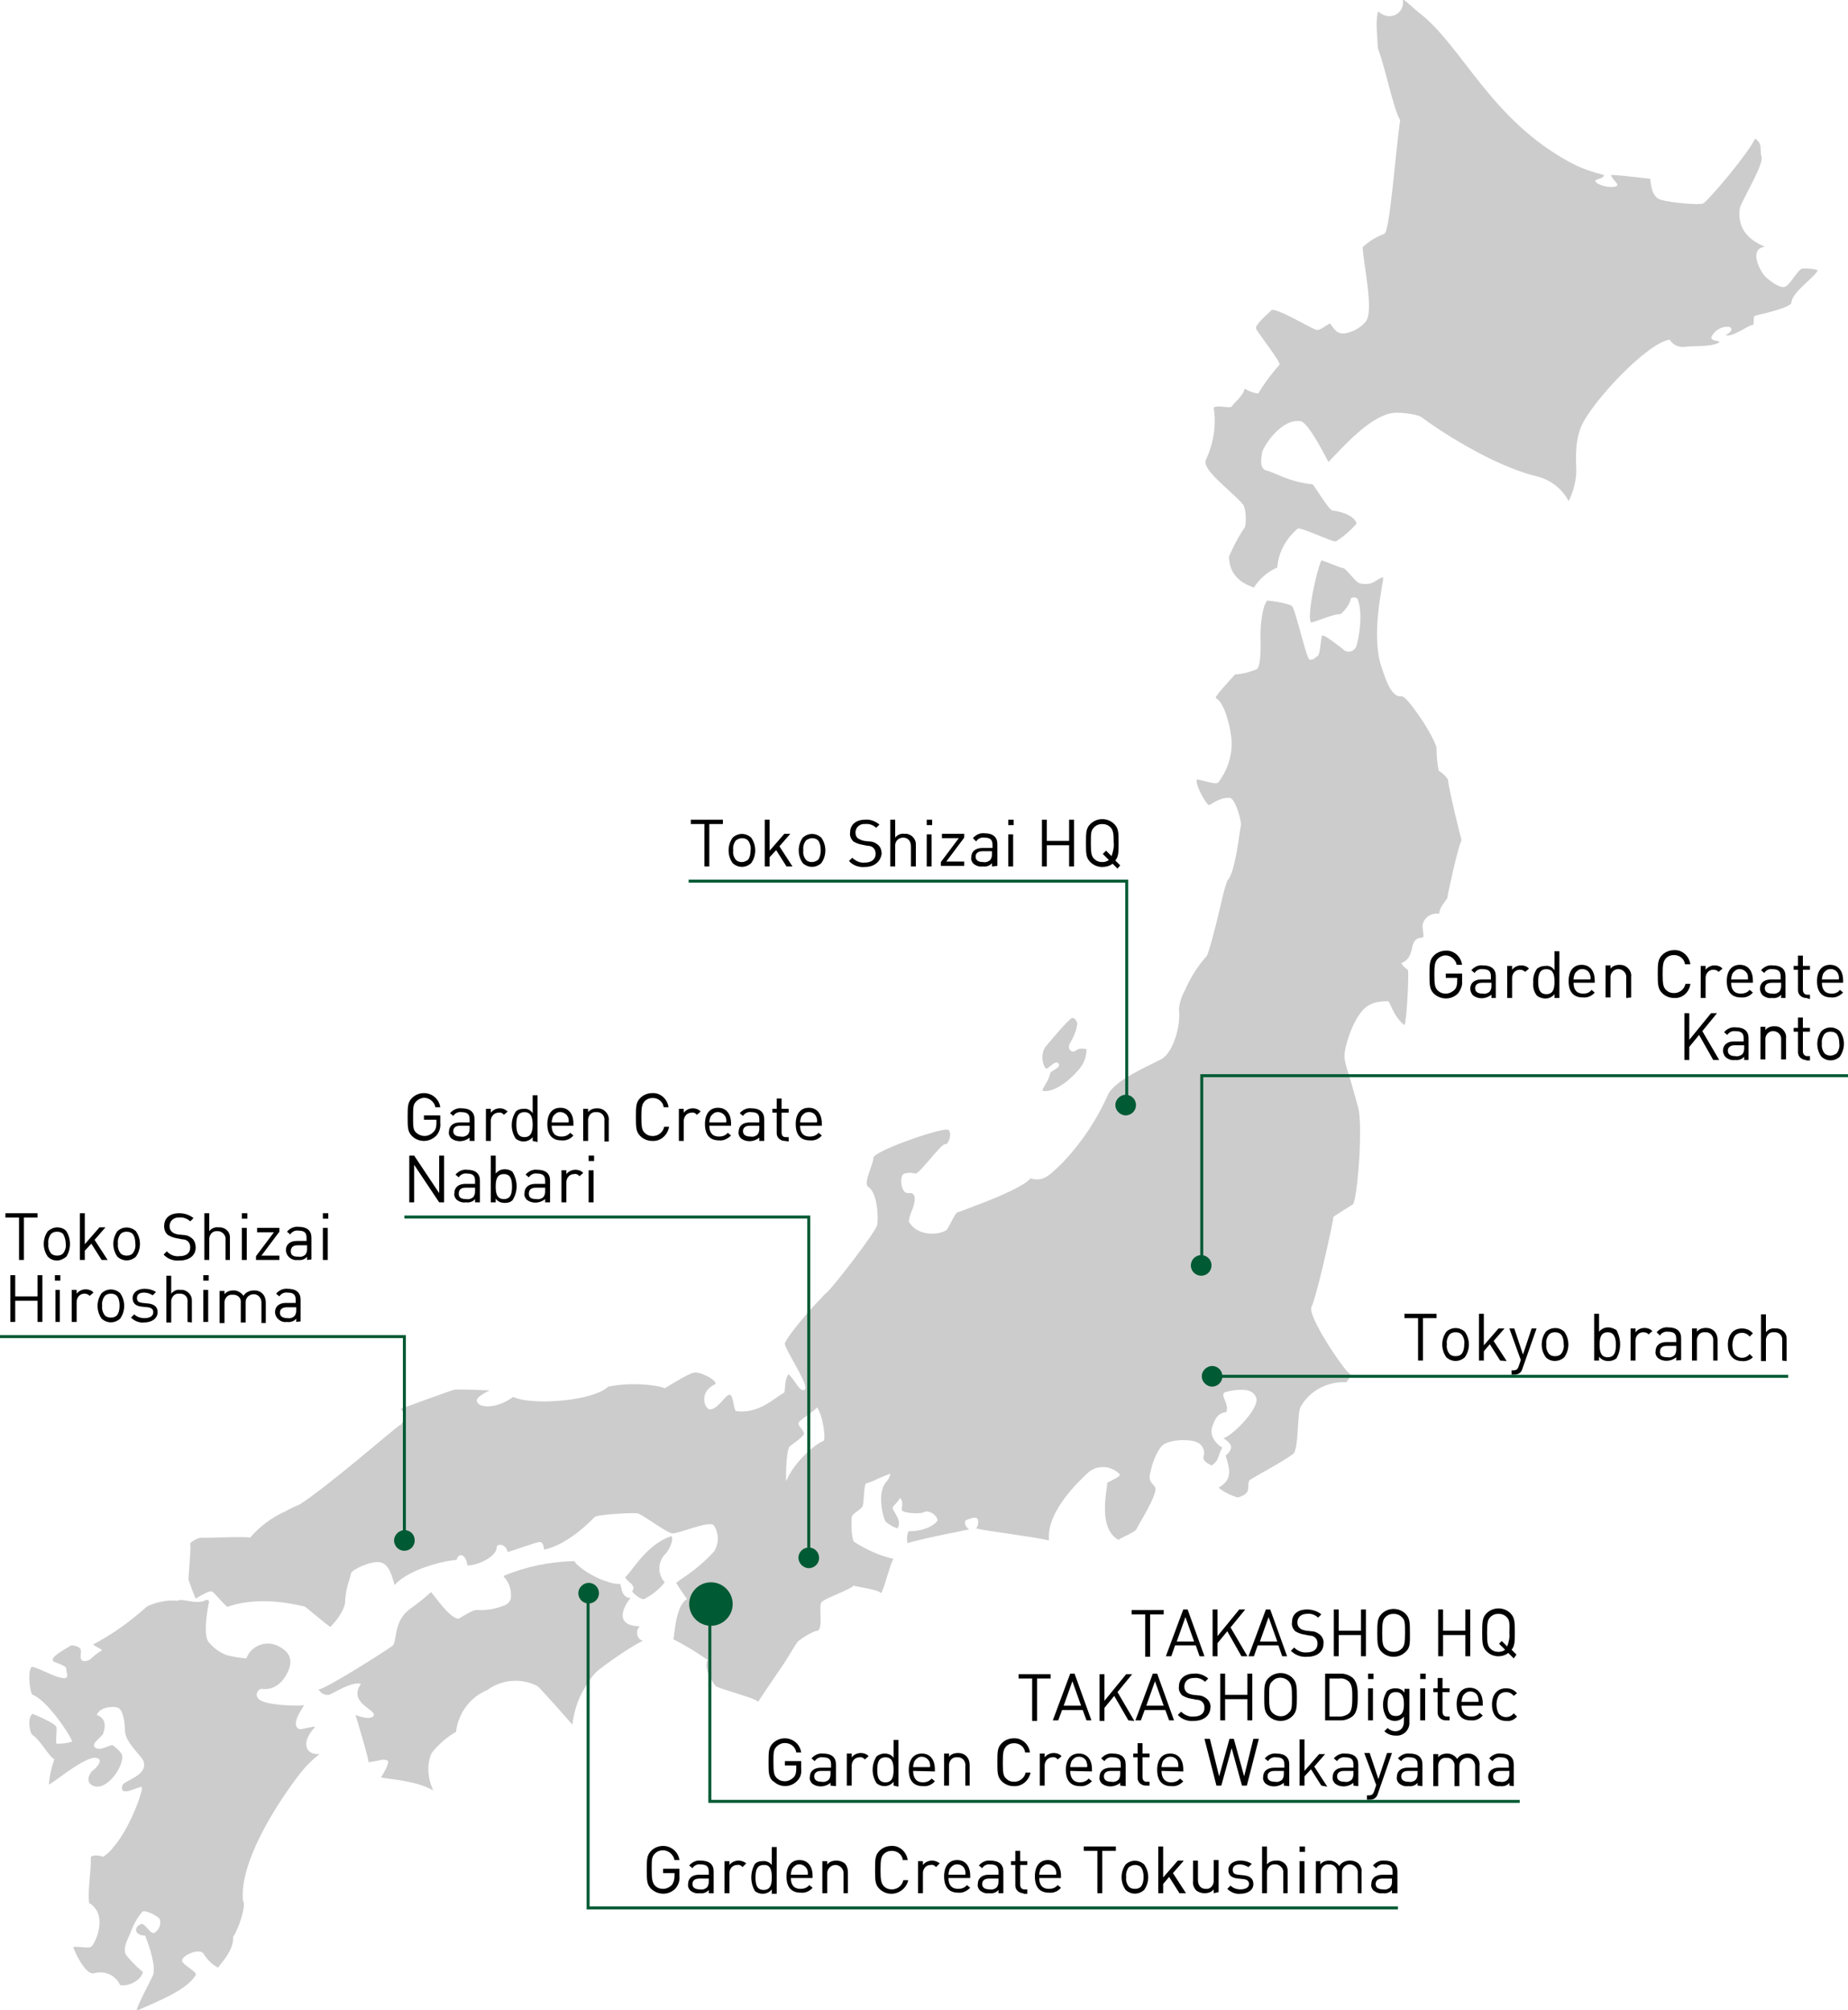 <svg enable-background="new 0 0 340 369.8" viewBox="0 0 340 369.8" xmlns="http://www.w3.org/2000/svg"><path d="m37.8 294.4c-1.6.9-4.7-.5-5 .1-2-.2-3.9.2-5.7 1-3 2.7-6.3 5.1-9.9 7-.2.2 1.4.8 1.6 1.1-.7.4-1.4.9-2 1.5-.3.3-.8.5-1.2.5-.9 0-.8-.7-.7-1.7s-1.3-1.2-1.8-1.2c-2.4 1.4-4 2.4-3.2 3 .4.2 2.4.8 2.3 1.3s.5 1.4-.1 1.7c-.2.1-.8 0-1.5-.2-1.8-.6-4.5-2.1-4.8-1.8-.7.6-.4 4.5.2 5.1 2.4.8 6.6 6.8 7.3 8.6-.9.3-1.9.4-2.8.4-.4 0 0-1.9-.1-3-.1-.7-3.4-2.1-4.4-2.5-1 .6-.6 3.5 0 3.9 1.5 1 3.3 4.4 4 4.4-.5 1.5-.9 3.1-1 4.7.6-.1 6.7-5.3 8.7-4.9 1.5.3 0 1.9-.6 2.3s-1.6 2.3.2 2.9c2.4.8 5.4-3.5 5.2-5.6-.1-.6-1.3-1.6-1.7-1.9s-2.5 1.3-3.4.3c-.6-.7 1.4-1.9 1.6-2.5.1-.5 1-2.6-1.2-3.4.6-1.6 3.5-1.7 4.1-1.2.4.3 1 1.2 1.1 4.1 0 2.1 3 4.6 3.4 5.6.9 2.7-3.6 3.5-3.9 4.5-.6 2.4 3.3-.1 3.6.3s-2.1 7.5-5.3 11.1c-.5.7-1.1 1.2-1.8 1.7-.8-.3-2.1-.4-2.3.1.1 2.6-.6 5.9-.3 8.4 3.7 2.2 1 7.8.3 8.1s-3.3-.3-3.2.1 2.2 5.3 3.9 4.7c1.9-.5 3.9.4 4.7 2.2 1.5.3 3.8-.8 4.2-2.4-1.1-.9-2.1-1.9-3-3-1-1.3.5-3.5.8-4.5.5-1.3 1.2-2.6 2.1-3.6.5-.4 2.9.8 3.2 1.4.3 1-.2 2-1 2.5-.8.3-1.8-2-2.5-1.6-1.4.6-1.1 2.1.8 2.1.8 2 2.1 5.9 1.4 7.4-.4.9-3.3 6.3-2.9 6.4 4.2-1.9 9-3.7 10.8-6.5.4-.7-2.4-1.8-2.5-2.7s3.3-2.5 4-1.2c.6 1 1.5 1.9 2.6 2.5.3-.5 3-3.2 2.8-5.7.9-1.2 2.5-5.8 1.8-6.6-.7-7.2 6.4-18.2 10.8-23.8 1-1.2 2.1-2.3 3.3-3.2-2.6.2-3.5-2.1-.9-4.9.5-.5-2.5.5-2.9.3-1.8-1 1.3-4.6.9-4.4s-5.7.1-7.6-.7-.8-2.3-.2-2.3c1.2.2 3.3-.1 4.7-2.8s.3-4.2-1.9-5.2c-2.1-.9-4.6.1-5.5 2.2 0 .1 0 .1-.1.2-1.2-.1-2.4-.3-3.6-.6-1.3-.5-2.4-1.3-3.3-2.4-1.1-1.3-.2-6.2 0-7.1.2-.5-.1-.8-.6-.6m54.9-4.3c1 1 1.4 2.4 1.3 3.9-.1.6-.6 1.1-1.1 1.3-1.6.7-3.5 1-5.2.9-1 0-3.1 1.6-3.4 1.6-1.6-.1-4.4-4.3-5-4.9-1.3 1.2-2.6 2.2-4 3.2-3 2.3-2.2 6-3.1 6.7s-12.5 8.1-13.6 8c.4.7 1.1 1.1 1.9 1 .6-.1 4.3-2.6 5.9-2-2.5 3.6 3.2 4.8 2.3 5.9-.7.9-3.3-.2-3.3-.2s2.4 7.8 2.4 8.7c.7-.1 1.5-.2 2.2-.4.4-.1.9-.1 1.3.1.5.4-.9 2.6-1.2 3.1 1 .3 6.4.5 9.6 2.4-1.7-3.8-.5-6.6-.2-7 1.2-1.5 2.7-2.8 4.4-3.8.4-3.4 2.6-6.4 5.8-7.7 2.7-2 6.3-2.2 9.2-.7.7.6 6.1 6.7 6.4 7.1.3-2.4 1-4.7 2.3-6.8.5-1 1.2-1.9 2-2.8 1.5-1.4 7.7-5.6 8.7-5.8-.9-.3-1.3-1.2-1-2.1.1-.2.2-.4.4-.6-4.7-.1-3.1-3.5-1.7-5.2-1.7-.1-1.6-1.9-1.9-2.6-.8 0-1.6-.1-2.3-.4-3-.9-5.8-3-6.1-3.8-4.5.1-8.9 1-13 2.7m87-8.7c1.2.4 10.5 1.5 13.3 2.2-.6-5.5 6.2-11.5 7-12.3 1.6-1.6 4.2-1.6 5.9 0 .6.5-1.4 1.2-2.2 1.7.1 1-1.9 8.3 2.1 10.5.3-.4 3.1-1.4 3.3-2s4.1-6.6 3.4-7.7c-.3-.6-1-.8-1-2 .1-.5.2-.9.3-1.4.4-1.6 1.3-3.7 2.2-4.4 1.6-1.1 5.1-1 6.1-.5 1 .3 1.6 1.4 1.4 2.4-.4 1 .6 1.5 1.4 1.9 1.5-.9 1.2-2.1 2-3.3-.4-.1-2.7-1.8-1.8-4 .3-.8.8-2.4 2.5-2.5.7-1.5-1.4-3.3-.1-3.7.8-.2 1.6-.4 2.4-.4 1.6-.1 2.7.2 3.2 1.4.8 1.7-4 6.8-6 7.5 2 1.3 1.6 2.1.4 3.2 1 3.1 1 4.5-1.3 5.9 1 .8 2.2 1.4 3.5 1.8 2.9-.8 1.5-2.1 2.2-3.2 1.9-1.2 5.8-3.2 8-4.8 1.1-.8.7-7.6 1.4-8.7 1.7-3 5-4.7 8.4-4.5.6-.7.9-1.5.6-1.6-.9-.4-7.9-10.7-7-12.3.8-1.5 3.3-12.5 3.9-15.7.1-.4.1-.7.1-.8s2.8-1.8 3.7-2.4c.9-2.5 1.7-14.4.9-17.7-.4-1.5-1-3.5-1.5-5.3-.5-1.5-.9-2.9-1-3.6-.3-1.6 1-5.4 2.1-7.3s2.3-3.5 5.9-3.4c.3 0 1 2.9 3 4.4.4-.5.9-10.2.6-10.2-.5-.3-.9-.7-1.2-1.2 3-1.2 1-4.6 3.9-4.7.5 0-.2-2 .1-2.6.4-1.3 1.7-2 3-1.8 0-1.3 1.5-2.6 1.5-3s2-9.6 2.6-10.5c-.3-1.1-2.4-9.6-2.5-11.2-.4-.6-1-1.2-1.7-1.6-.3-1.4-.4-2.8-.4-4.2-.2-1.1-2-4.3-3.7-6.6-1.2-1.7-2.3-3-2.8-2.9-2.1.3-3.3-4.6-3.7-5.6-1.9-6 .4-15.1.4-16.3-1.4.3-1.8 1.7-4.4 1.1-.6-.1-2.5-2.8-3-2.8s-3.6-1.4-4-1.4c-.9 2-2.7 10.2-1.9 11.4.2.2 4.1-1.6 5.3-1.5.4 0 1.9-1.8 2-2.8 0-.3 1.1-.5 1.3.1.9 2.1.4 6.7-.3 8.7-.3.7-1.2 1.1-1.9.8-.1 0-.1-.1-.2-.1-.4-.4-3.8-3-4.1-2.8s-.4 3.4-.8 3.7-1 1-1.6.7-2.5-9-3.2-9.8c-.4-.4-3.6-1-4.6-1-1.1 1.6-1.2 5.7-1.2 6.1 0 1 .3 6.6-.9 6.6-1.2.5-2.5.8-3.8.9-.9 1.1-4.2 4.4-3.4 4.4.9.5 1.6 2.2 2.1 4 .4 1.3.6 2.6.7 3.9.1 2.7-.8 5.4-2.5 7.6-.6.4-3.2-.6-3.9-.6-.4.9 1.8 4.7 2.2 4.7s2-1.5 3.9-1.3c1 .1 2.2 4.5 2 5.1s-1 8.8-2.5 10.1c-.6 1.7-1 3.5-1.4 5.3-.9 3.8-2.1 8.3-2.4 8.6-1.7 1.9-3 4-4 6.3-.6 1.1-1 2.3-1.1 3.5.4 2.8-1 8-3.3 9.2s-8.7 3.9-9.8 6.6c-2 4.5-4.8 8.7-8.2 12.3-2.5 2.4-3.6 3.7-6 3-1.1 1.3-5.4 3.2-8.8 4.5-2.4.9-4.3 1.7-4.6 1.7-.6.2-1.7 3.2-2.2 3.4-1.9 1-5.5.8-6.8-1.7.1-.8.4-1.6.7-2.3.5-1.5.8-3.1-.8-2.9-1.4.1-1.6-3-.9-3.5.7-.3 1.5-.3 2.2-.1s4.8-5.6 5.5-5.4 1.6-2.9.1-2.7c-3.1.4-13.3 4.1-13.3 5.2s-1.9 4.7-1 5.3c1.8 1.2 1.9 5.7 1.7 7s-8.3 11.7-9.2 12.4c-.2.2-.6.5-1 1-2.2 2.2-6.1 6.8-6.8 8.4-.3.7 4.5 7.7 3.7 8.5s-1.8-1.6-3-2.8c-.8 1-.6 2.7-.8 3.4-1.8.9-4.6 4-8.9 3.4-.1 0-.2-.3-.3-.7-.2-.9-.4-2.4-.9-2.3-.8.1-2 2.5-3.5 2.7-1 .1-2.3-3.1.8-4.6.8-.4-1.9-2.1-3.5-2.2-.9-.1-4 1.9-5.7 2.9-.3-.1-.6-.2-.9-.3-3.1-.6-6.4-.6-9.5 0-.2.2-.5.4-.8.6-3.7 2.2-13.5 2.8-16.7 1.3-2.9 2.2-6.6 2.2-6.7.6.1-.3.3-.5.5-.7.6-.4 1.2-.8 1.9-1.1-.6 0-5.8-.3-6.6-.1s-9 3.2-9.8 3.5c.8.7.9 1.9.2 2.7-.1.2-.3.3-.5.4-.8.5-13.5 11.5-18.3 14.5-1 .4-1.8.8-2.5 1.2-2.5 1.1-4.8 2.8-6.6 4.9-.5-.3-8.2.1-8.9 0-.4-.1-2.3.8-2.1 1.2s-.4 6.4-.3 6.6c.2.6.9 2.5 1.3 3.4 1-.6 2.5-1.5 3-1.3s2.6 2.9 2.9 2.8c6.5-2.3 13.8 0 14-.1s4.2 3.5 4.9 3.8c2.4-2.5 2.8-4.3 2.7-4.9.1-1.2.3-2.4.7-3.5.2-.8.4-1.4.4-1.5.2-.6 3.4-2.2 5.2-2s2.3 2.6 2.8 4.2c3.1-3.4 10.7-4.7 11.4-4.6.3-1.4 1.7-1.2 2 1 1.9 0 5.4-1.6 5.4-3.4 0-.6 1.6-.7 2 .9.2.1 5.2-1.8 5.8-1.8.7-.1.8.7.9 1.4 4.6-1 8.8-5.5 9.3-6s6.9-.8 7.8-.7 5.4 3.6 6.5 3.7 6.8-2.4 7.6-1.5c1 1.4 1 3.3.1 4.8-1.8 2-3.9 3.7-6.2 5.2-.3.2-.5.4-.8.6.6 1 1.3 2 2 3-2.1 1.1-2.3 6.6-2.5 7.4 2.2 1.1 4.3 2.4 6.3 3.8-.9 1.4 1 4.3 1.5 4.8s7.4 2.2 7.8 2.9c.5-.9 2.8-4.2 4.7-7 1.1-1.7 2-3.3 2.5-4 .3-.4 3.1-2.2 3.8-2.1 1-.7 0-4.6.7-5.3s5.8-2.5 5.8-3c.9.3 4.5.7 5.1 1.4.6-.8 1.8-5.9 2.3-6.3-2.6-.6-5-1.7-7.2-3.1-.6-.4-.6-3.9-.5-4.6s1.8-1.4 2-2c.3-.8.2-4.2.7-4.2.7-.2 1.4-.5 2-.8 1-.4 2.1-.9 2.4-1-.1.6-.4 1.2-.8 1.6-1.8 2.1-.4 7 0 7.3.6.5 1.3.9 2.1 1.2.8-1.2-.2-2.4-.8-3.5-.4-.6 1-1.2 1.2-2.1.5.3.6.7.4 2.1-.1.7 3.4.9 4.1.5s2.1.2 2.5 1.4c.1.3-1.6 2.1-5.2 2.1-.5 0-.5 2.1-.3 2.2.7-.3 6-1.5 9.2-2.1 1-.2 1.8-.4 2.1-.4-.9-.7-1-1.6-.4-1.8.1 0 1.7-.8 2-.1.2.6 0 1.4-.4 1.8m13.1-84.7c.5-.2 1.6-1.6 2.1-1 .7.9-1.4 1.3-1.5 1.9-.2 1.4-1.8 3.1-1.3 3.2 2.3.4 5.6-2.6 6.8-4.2.8-1 1.2-2.2 1.2-3.5-.9-.1-1.3-.2-2 .3s-1.6-.3-1.1-1.3c.7-1.1 1.2-2.3 1.4-3.6 0-.4-.5-1.3-1-1.1-.8.4-4 4.3-4.7 5.1-1.4 1.6-.4 4.4.1 4.2m-76.3 96.2c.4.5 1.6 1.5 2.2 1.4 1.5-.8 2.8-1.8 3.8-3.1-1.4-1.5-1.3-3.9.2-5.3.5-.5 1.6-2.6 1-3.2-4.6 1.6-6.9 6.1-8.5 7.6.7 1.1 2.1 1.4 1.3 2.6m30.8-31.3c.6-.6 3.1-2.2 3.2-2.6 1.1 1.4 1.7 6 1.2 6.2-1.7.6-5.6 4.2-6.8 7.3-.2.5-.1-5.7.6-6.3s2.9-2 2.6-2.5c-.3-.9-1.4-1.4-.8-2.1m106.5-259.4c.8.8 1.9 1.1 3 .7 1.1-.5 1.7-1.6 1.5-2.8 0-.4 1.8 1.4 2.8 2.2 8.1 6.1 13.2 19.8 28.2 27.8 1.9 1 4 1.7 6 2.2 0 .4-.5.6-1.2.8-1.5.4 1.7 1.8 3.4 1.3.9-.3-.8-1.3-.9-2.1.9-.1 6.1.6 7.2.7.2 1.4.3 3.4 2.1 3.9s7.1 1 7.7.6c1.3-.9 8.4-9.4 9.5-11.9 1.5 1 .8 2 1.2 3.4s-3.8 8.3-4 9.4c-.6 4.3 2.3 6.1 4.6 7.1-3.2.4-.7 4.9.3 5.7.6.5 2.3 1.9 3.3 1.7s2.6-3.5 3.4-3.4c.9 0 1.8 0 2.7.3 0 .9-4.7 4-4.8 5.9 0 1.1-6.2 2.3-6.7 2.5s0 1.8-.5 1.7-4 2.5-4.9 1.8c1.1-.4 1.5-1.4.4-1.5-1.3 0-2.4.7-3 1.8-.3.9 1.2.7 1.5 1-1.1 1-5 .7-6.3.9-1.1.2-2.3-.3-2.9-1.3-4.1.5-14.4 11.5-16.3 16-1.4 3.3-.8 7.5-.9 8.5-.1 1.8-.6 3.6-1.4 5.2-1.2-2.3-3.4-4-6-4.6-8.2-2-18.4-8.8-21-10.8-1-.7-4.3-1-5.5-.8-4.1.7-8.7 5.9-11.7 9-.4-.8-3.7-7.3-5.1-7.5-3.5-.6-6.9 4.6-7.1 5.8s-.5 3 .9 3.3 4.1 2.1 8.4 2.5c.6.7 3 4.7 3.6 4.8s3.8.5 4.5 2.4c-1.1 1.3-2.4 2.4-3.8 3.3-.7.2-6.6-2.8-7.1-2.3-2.1 1.8-3.5 4.3-3.7 7.1-1.8.8-3.3 2.1-4.3 3.7-2.9-1-4.5-2.7-4.6-5.7.8-1.8 1.7-3.6 2.8-5.2.4-.2.5-3.6-.3-4.5-2.4-2.7-7.7-6.4-6.7-8.2 1.4-3 1.9-6.3 1.4-9.5.7-.6 3.1.3 3.4-.3s2-1.8 2.3-3.2c.8.5 1.6.8 2.5.9 1.1-1.9 2.5-3.7 3.9-5.3.4-.3-4-5.9-4.3-6.6s2.1-2.7 2.8-3.4 7.6 3.5 8.3 3.6 1.5-.7 2.5-1.2c.7.9 1.2 2.1 2.9 1.8 1.5-.3 2.9-1.1 3.8-2.3 1.3-2.3-.5-10.1-.7-13.5 1.1-1.1 2.5-1.9 4-2.5 1-.4 2-14.6 2.9-20.9-1.3-2.2-2.7-9.6-4.1-13.2-.1-2.4-.5-5.5.1-6.8" fill="#ccc"/><g fill="#005a34"><path d="m224.9 253.2c0 1.1-.9 1.9-1.9 1.9s-1.9-.9-1.9-1.9.9-1.9 1.9-1.9c1.1 0 1.9.9 1.9 1.9"/><path d="m134.8 295.1c0 2.2-1.8 4-4 4s-4-1.8-4-4 1.8-4 4-4 4 1.8 4 4"/><path d="m110.2 293.1c0 1.1-.9 1.9-1.9 1.9-1.1 0-1.9-.9-1.9-1.9s.9-1.9 1.9-1.9c1 0 1.9.8 1.9 1.9"/><path d="m76.3 283.4c0 1.1-.9 1.9-1.9 1.9-1.1 0-1.9-.9-1.9-1.9s.9-1.9 1.9-1.9c1.1 0 1.9.8 1.9 1.9z"/><path d="m209 203.3c0 1.1-.9 1.9-1.9 1.9s-1.9-.9-1.9-1.9.9-1.9 1.9-1.9c1 0 1.9.8 1.9 1.9"/></g><path d="m207.3 203.3v-41.2h-80.6" fill="none" stroke="#005a34" stroke-width=".55"/><path d="m150.7 286.6c0 1.1-.9 1.9-1.9 1.9s-1.9-.9-1.9-1.9c0-1.1.9-1.9 1.9-1.9 1.1 0 1.9.9 1.9 1.9z" fill="#005a34"/><path d="m219.1 232.8c0 1.1.9 1.9 1.9 1.9 1.1 0 1.9-.9 1.9-1.9 0-1.1-.9-1.9-1.9-1.9-1 0-1.9.8-1.9 1.9" fill="#005a34"/><path d="m148.8 286.6v-62.7h-74.4" fill="none" stroke="#005a34" stroke-width=".55"/><path d="m221.1 232.8v-34.9h118.9" fill="none" stroke="#005a34" stroke-width=".55"/><path d="m80.3 208.9c-.6.6-1.4 1-2.3 1-.8 0-1.6-.3-2.2-.9-.8-.8-.8-1.6-.8-3.5s0-2.7.8-3.5c.6-.6 1.4-.9 2.2-.9 1.5 0 2.8 1.1 3 2.6h-.9c-.2-1.1-1.3-1.9-2.4-1.7-.4.1-.8.3-1.1.6-.6.6-.6 1.1-.6 2.9s0 2.4.6 2.9c.9.8 2.2.8 3.1-.1 0 0 0 0 .1-.1.4-.4.5-1 .5-1.6v-.6h-2.3v-.8h3v1.4c.1.9-.2 1.7-.7 2.3z"/><path d="m86.4 209.9v-.6c-1 .8-2.4.9-3.4.1-.3-.3-.5-.8-.4-1.2 0-1 .7-1.7 2-1.7h1.8v-.6c0-.9-.4-1.3-1.5-1.3-.6-.1-1.2.2-1.5.7l-.6-.5c.5-.6 1.3-1 2.1-.9 1.6 0 2.4.7 2.4 2v4zm0-2.8h-1.7c-.9 0-1.3.4-1.3 1s.4 1 1.4 1c.5.1 1-.1 1.3-.4.2-.3.3-.6.3-1z"/><path d="m92.7 205.1c-.2-.3-.6-.5-1-.4-.8 0-1.4.7-1.4 1.5v.1 3.6h-.9v-5.9h.9v.7c.4-.5 1-.8 1.7-.8.5 0 1 .2 1.4.6z"/><path d="m98 209.9v-.7c-.4.5-1 .8-1.7.8-.5 0-1-.2-1.4-.5-1-1.5-1-3.5 0-5 .4-.4.9-.5 1.4-.5.7-.1 1.3.2 1.7.8v-3.3h.9v8.6zm-1.5-5.3c-1.3 0-1.5 1.1-1.5 2.3s.2 2.3 1.5 2.3 1.5-1.2 1.5-2.3-.2-2.3-1.5-2.3z"/><path d="m101.5 207.1c0 1.3.6 2 1.8 2 .6 0 1.2-.2 1.6-.7l.6.5c-.5.6-1.3 1-2.2.9-1.6 0-2.6-.9-2.6-3 0-1.9.9-3 2.4-3s2.4 1.1 2.4 2.9v.4zm3-1.6c-.4-.8-1.3-1.1-2-.8-.3.2-.6.4-.8.8-.1.3-.2.7-.2 1h3.1c.1-.4 0-.7-.1-1z"/><path d="m111.2 209.9v-3.7c.1-.8-.4-1.5-1.2-1.6-.1 0-.2 0-.3 0-.8-.1-1.4.5-1.5 1.3v.3 3.7h-.9v-5.9h.9v.6c.4-.5 1-.7 1.7-.7.6 0 1.1.2 1.5.6s.7 1 .6 1.7v3.8h-.8z"/><path d="m120 209.9c-.8 0-1.6-.3-2.2-.9-.8-.8-.8-1.6-.8-3.5s0-2.7.8-3.5c.6-.6 1.4-.9 2.2-.9 1.5-.1 2.8 1.1 3 2.6h-.9c-.1-1-1-1.7-2-1.7-.6 0-1.1.2-1.5.6-.5.6-.6 1.1-.6 2.9s.1 2.4.6 2.9c.4.4.9.6 1.5.6 1 0 1.9-.7 2.1-1.7h.9c-.3 1.6-1.6 2.7-3.1 2.6z"/><path d="m128.2 205.1c-.2-.3-.6-.5-1-.4-.8 0-1.4.7-1.4 1.5v.1 3.6h-.9v-5.9h.9v.7c.4-.5 1-.8 1.7-.8.5 0 1.1.2 1.4.6z"/><path d="m130.5 207.1c0 1.3.6 2 1.8 2 .6 0 1.2-.2 1.6-.7l.6.5c-.6.6-1.4 1-2.2.9-1.6 0-2.6-.9-2.6-3 0-1.9.9-3 2.4-3s2.4 1.1 2.4 2.9v.4zm3-1.6c-.4-.8-1.3-1.1-2-.8-.3.2-.6.4-.8.8-.1.3-.2.7-.2 1h3.1c.1-.4 0-.7-.1-1z"/><path d="m139.7 209.9v-.6c-1 .8-2.4.9-3.4.1-.3-.3-.5-.8-.4-1.2 0-1 .7-1.7 2-1.7h1.8v-.6c0-.9-.4-1.3-1.5-1.3-.6-.1-1.2.2-1.5.7l-.6-.5c.5-.6 1.3-1 2.1-.9 1.6 0 2.4.7 2.4 2v4zm0-2.8h-1.7c-.9 0-1.3.4-1.3 1s.4 1 1.4 1c.5.1 1-.1 1.3-.4.2-.3.3-.6.3-1z"/><path d="m144.4 209.9c-.8 0-1.5-.6-1.5-1.4 0-.1 0-.1 0-.2v-3.6h-.8v-.7h.8v-1.9h.9v1.9h1.3v.7h-1.3v3.6c0 .6.2.9.8.9h.5v.8z"/><path d="m147.2 207.1c0 1.3.6 2 1.8 2 .6 0 1.2-.2 1.6-.7l.6.5c-.5.6-1.3 1-2.2.9-1.6 0-2.6-.9-2.6-3 0-1.9.9-3 2.4-3s2.4 1.1 2.4 2.9v.4zm3-1.6c-.3-.8-1.2-1.1-2-.8-.3.2-.6.4-.8.8-.1.3-.2.7-.2 1h3.1c.1-.4 0-.7-.1-1z"/><path d="m80.8 221.2-4.6-6.9v6.9h-.9v-8.6h.9l4.6 6.9v-6.9h.9v8.6z"/><path d="m87.4 221.2v-.6c-.4.5-1.1.7-1.7.6-.6.1-1.2-.1-1.7-.5-.3-.3-.5-.8-.4-1.2 0-1 .7-1.7 2-1.7h1.8v-.6c0-.9-.4-1.3-1.5-1.3-.6-.1-1.2.2-1.5.7l-.6-.5c.5-.6 1.3-1 2.1-.9 1.6 0 2.4.7 2.4 2v4zm0-2.7h-1.7c-.9 0-1.3.4-1.3 1.1s.4 1 1.4 1c.5.1 1-.1 1.3-.4.2-.3.3-.6.3-1z"/><path d="m94.3 220.8c-.4.4-.9.5-1.4.5-.7 0-1.3-.2-1.7-.8v.7h-.9v-8.6h.9v3.3c.4-.5 1-.8 1.7-.8.5 0 1.1.2 1.4.5 1 1.7 1 3.6 0 5.2zm-1.6-4.8c-1.3 0-1.5 1.1-1.5 2.3s.2 2.3 1.5 2.3 1.5-1.1 1.5-2.3-.2-2.3-1.5-2.3z"/><path d="m100.3 221.2v-.6c-1 .8-2.4.9-3.4.1-.3-.3-.5-.8-.4-1.2 0-1 .7-1.7 2-1.7h1.8v-.6c0-.9-.4-1.3-1.5-1.3-.6-.1-1.2.2-1.5.7l-.6-.5c.5-.6 1.3-1 2.1-.9 1.6 0 2.4.7 2.4 2v4zm0-2.7h-1.7c-.9 0-1.3.4-1.3 1.1s.4 1 1.4 1c.5.1 1-.1 1.3-.4.2-.3.3-.6.3-1z"/><path d="m106.6 216.4c-.2-.3-.6-.5-1-.4-.8 0-1.4.7-1.4 1.5v.1 3.6h-.9v-5.9h.9v.7c.4-.5 1-.8 1.7-.8.5 0 1.1.2 1.4.6z"/><path d="m108.3 213.6v-1h1v1zm0 7.6v-5.9h.9v5.9z"/><path d="m268.3 182.7c-1.2 1.3-3.2 1.3-4.5.1-.8-.8-.8-1.7-.8-3.5s0-2.7.8-3.5c.6-.6 1.4-.9 2.2-.9 1.5-.1 2.8 1.1 3 2.6h-1c-.2-1.1-1.3-1.9-2.4-1.7-.4.1-.8.3-1.1.6-.5.6-.6 1.1-.6 2.9s.1 2.4.6 2.9c.4.4.9.6 1.5.6s1.2-.3 1.6-.7.5-1 .5-1.6v-.6h-2.1v-.8h3v1.4c.1.7-.2 1.5-.7 2.2z"/><path d="m274.4 183.6v-.6c-1 .8-2.4.9-3.4.1-.3-.3-.5-.8-.5-1.2 0-1 .7-1.7 2-1.7h1.8v-.6c0-.9-.4-1.3-1.5-1.3-.6-.1-1.2.2-1.5.7l-.6-.5c.5-.6 1.3-1 2.1-.9 1.6 0 2.4.7 2.4 2v4zm0-2.8h-1.7c-.9 0-1.3.4-1.3 1s.4 1 1.4 1c.5.1 1-.1 1.3-.4.2-.3.3-.6.3-1z"/><path d="m280.6 178.8c-.3-.3-.6-.4-1-.4-.8 0-1.4.7-1.4 1.5v.1 3.6h-.9v-5.9h.9v.7c.4-.5 1-.8 1.7-.8.5 0 1.1.2 1.4.6z"/><path d="m286 183.6v-.7c-.4.5-1 .8-1.7.8-.5 0-1.1-.2-1.5-.5-.6-.7-.8-1.6-.7-2.5-.1-.9.2-1.8.7-2.5.4-.3.9-.5 1.5-.5.7-.1 1.3.2 1.7.8v-3.5h.9v8.6zm-1.5-5.3c-1.3 0-1.5 1.1-1.5 2.3s.2 2.3 1.5 2.3 1.5-1.1 1.5-2.3-.2-2.3-1.5-2.3z"/><path d="m289.5 180.8c0 1.3.6 2 1.8 2 .6 0 1.2-.2 1.5-.7l.6.5c-.5.6-1.3 1-2.2.9-1.6 0-2.6-.9-2.6-3 0-1.9.9-3 2.4-3s2.4 1.1 2.4 2.9v.4zm3-1.6c-.3-.8-1.2-1.1-2-.8-.3.2-.6.4-.8.8-.1.3-.2.7-.2 1h3.1c.1-.4 0-.7-.1-1z"/><path d="m299.2 183.6v-3.7c.1-.8-.5-1.5-1.3-1.6s-1.5.5-1.6 1.3v.2 3.7h-.9v-5.9h.9v.6c.4-.5 1-.7 1.7-.7.6 0 1.1.2 1.5.6s.7 1 .6 1.6v3.8z"/><path d="m308 183.6c-.8 0-1.6-.3-2.2-.9-.8-.8-.8-1.7-.8-3.5s0-2.7.8-3.5c.6-.6 1.4-.9 2.2-.9 1.5-.1 2.8 1.1 3 2.6h-1c-.1-1-1-1.7-2-1.7-.6 0-1.1.2-1.5.6-.5.6-.6 1.1-.6 2.9s.1 2.4.6 2.9c.4.4.9.6 1.5.6 1 0 1.9-.7 2.1-1.7h.9c-.2 1.6-1.5 2.7-3 2.6z"/><path d="m316.2 178.8c-.3-.3-.6-.4-1-.4-.8 0-1.4.7-1.4 1.5v.1 3.6h-.9v-5.9h.9v.7c.4-.5 1-.8 1.7-.8.5 0 1.1.2 1.4.6z"/><path d="m318.5 180.8c0 1.3.6 2 1.8 2 .6 0 1.2-.2 1.6-.7l.6.5c-.5.6-1.3 1-2.2.9-1.6 0-2.6-.9-2.6-3 0-1.9.9-3 2.4-3s2.4 1.1 2.4 2.9v.4zm3-1.6c-.4-.8-1.3-1.1-2-.8-.3.2-.6.4-.8.8-.1.3-.2.7-.2 1h3.1c0-.4 0-.7-.1-1z"/><path d="m327.7 183.6v-.6c-.4.5-1.1.7-1.7.6-.6.1-1.2-.1-1.7-.5-.3-.3-.5-.8-.5-1.2 0-1 .7-1.7 2-1.7h1.8v-.6c0-.9-.4-1.3-1.5-1.3-.6-.1-1.2.2-1.5.7l-.6-.5c.5-.6 1.3-1 2.1-.9 1.6 0 2.4.7 2.4 2v4zm0-2.8h-1.7c-.9 0-1.3.4-1.3 1s.4 1 1.4 1c.5.1 1-.1 1.3-.4.2-.3.3-.6.3-1z"/><path d="m332.3 183.6c-.8 0-1.5-.6-1.5-1.4 0-.1 0-.1 0-.2v-3.6h-.8v-.7h.8v-1.9h.9v1.9h1.3v.7h-1.3v3.7c0 .5.3.9.8.9h.5v.8z"/><path d="m335.2 180.8c0 1.3.6 2 1.8 2 .6 0 1.2-.2 1.5-.7l.6.5c-.6.6-1.4 1-2.2.9-1.6 0-2.6-.9-2.6-3 0-1.9.9-3 2.4-3s2.4 1.1 2.4 2.9v.4zm3-1.6c-.3-.8-1.2-1.1-2-.8-.3.2-.6.4-.8.8-.1.3-.2.7-.2 1h3.1c.1-.4 0-.7-.1-1z"/><path d="m315.2 195-2.6-4.6-1.8 2.2v2.4h-.9v-8.6h.9v4.9l4-4.9h1.1l-2.7 3.3 3.1 5.3z"/><path d="m320.9 195v-.6c-.4.5-1.1.7-1.7.6-.6.1-1.2-.1-1.7-.5-.3-.3-.5-.8-.5-1.2 0-1 .7-1.7 2-1.7h1.8v-.6c0-.9-.4-1.3-1.5-1.3-.6-.1-1.2.2-1.5.7l-.6-.5c.5-.6 1.3-1 2.1-.9 1.6 0 2.4.7 2.4 2v4zm0-2.7h-1.7c-.9 0-1.3.4-1.3 1s.4 1 1.4 1c.5.1 1-.1 1.3-.4.2-.3.3-.6.3-1z"/><path d="m327.7 195v-3.7c.1-.8-.5-1.5-1.3-1.6s-1.5.5-1.6 1.3v.2 3.7h-.9v-6h.9v.6c.4-.5 1-.7 1.7-.7.6 0 1.1.2 1.5.6s.7 1 .6 1.6v3.9h-.9z"/><path d="m332.3 195c-.8 0-1.5-.6-1.5-1.4 0-.1 0-.1 0-.2v-3.6h-.8v-.7h.8v-1.9h.9v1.9h1.3v.7h-1.3v3.6c0 .5.3.9.8.9h.5v.8h-.7z"/><path d="m338.5 194.4c-1 .9-2.4.9-3.4 0-1-1.4-1-3.3 0-4.7 1-.9 2.4-.9 3.4 0 1 1.4 1 3.2 0 4.7zm-.6-4.2c-.3-.3-.7-.4-1.1-.4s-.8.1-1.1.4c-.4.5-.6 1.2-.5 1.8-.1.6.1 1.3.5 1.8.3.3.7.4 1.1.4s.8-.2 1.1-.4c.4-.5.6-1.2.5-1.8 0-.6-.1-1.3-.5-1.8z"/><path d="m130.5 151.6v7.8h-.9v-7.8h-2.5v-.8h5.9v.8z"/><path d="m138.2 158.8c-1 .9-2.4.9-3.4 0-1-1.4-1-3.3 0-4.7 1-.9 2.4-.9 3.4 0 1 1.4 1 3.3 0 4.7zm-.6-4.2c-.3-.3-.7-.4-1.1-.4s-.8.2-1.1.4c-.4.5-.6 1.2-.5 1.8-.1.7.1 1.3.5 1.8.3.3.7.4 1.1.4s.8-.2 1.1-.4c.4-.5.5-1.2.5-1.8.1-.6-.1-1.3-.5-1.8z"/><path d="m144.7 159.4-1.9-3-1.2 1.3v1.7h-.9v-8.6h.9v5.7l2.7-3.1h1.1l-2 2.3 2.4 3.7z"/><path d="m151.1 158.8c-1 .9-2.4.9-3.4 0-1-1.4-1-3.3 0-4.7 1-.9 2.4-.9 3.4 0 1 1.4 1 3.3 0 4.7zm-.6-4.2c-.3-.3-.7-.4-1.1-.4s-.8.2-1.1.4c-.4.5-.6 1.2-.5 1.8-.1.7.1 1.3.5 1.8.3.3.7.4 1.1.4s.8-.2 1.1-.4c.4-.5.5-1.2.5-1.8s-.1-1.3-.5-1.8z"/><path d="m159.1 159.5c-1.1.1-2.2-.3-2.9-1.1l.6-.6c.6.6 1.5 1 2.3.9 1.2 0 2-.6 2-1.6 0-.4-.1-.8-.4-1.1s-.7-.4-1.1-.4l-1-.2c-.6-.1-1.1-.3-1.6-.6-.4-.4-.7-1-.6-1.6 0-1.5 1.1-2.4 2.8-2.4.9-.1 1.9.3 2.6.9l-.6.6c-.5-.5-1.3-.8-2-.7-.9-.1-1.7.5-1.8 1.4v.2c0 .4.1.7.4 1 .3.2.7.4 1.2.5l.9.1c.6 0 1.1.2 1.6.6s.7 1 .7 1.7c-.2 1.4-1.3 2.4-3.1 2.4z"/><path d="m167.6 159.4v-3.7c0-1-.6-1.6-1.4-1.6s-1.4.5-1.5 1.3v.3 3.7h-.9v-8.6h.9v3.3c.4-.5 1-.8 1.7-.7 1.1-.1 2.1.8 2.1 1.9v.3 3.8z"/><path d="m170.5 151.8v-1h1v1zm0 7.6v-5.9h.9v5.9z"/><path d="m173.1 159.4v-.8l3.3-4.4h-3.1v-.8h4.1v.7l-3.3 4.4h3.3v.8h-4.3z"/><path d="m182.5 159.4v-.6c-.4.5-1.1.7-1.7.6-.6.1-1.2-.1-1.7-.5-.3-.3-.5-.8-.4-1.2 0-1 .7-1.7 2.1-1.7h1.8v-.6c0-.9-.4-1.3-1.5-1.3-.6-.1-1.2.2-1.5.7l-.6-.6c.5-.6 1.3-1 2.1-.9 1.6 0 2.4.7 2.4 2v4zm0-2.8h-1.7c-.9 0-1.3.4-1.3 1s.4 1 1.4 1c.5.1 1-.1 1.3-.4.2-.3.3-.6.3-1z"/><path d="m185.5 151.8v-1h1v1zm0 7.6v-5.9h.9v5.9z"/><path d="m196.7 159.4v-3.9h-4.1v3.9h-.9v-8.6h.9v3.9h4.1v-3.9h.9v8.6z"/><path d="m205.6 159.8-.9-.9c-.5.4-1.2.6-1.9.6-.8 0-1.6-.3-2.2-.9-.8-.8-.8-1.6-.8-3.5s0-2.7.8-3.5c1.2-1.2 3.2-1.2 4.4 0 .8.8.8 1.6.8 3.5 0 1.6 0 2.5-.6 3.2l.9.9zm-1.3-7.6c-.4-.4-.9-.6-1.5-.6s-1.1.2-1.5.6c-.6.6-.6 1.1-.6 2.9s.1 2.4.6 2.9c.4.4.9.6 1.5.6.4 0 .9-.1 1.2-.4l-1.1-1.1.6-.6 1 1c.3-.8.5-1.7.4-2.5 0-1.7-.1-2.3-.6-2.8z"/><path d="m74.4 283.4v-37.5h-74.4" fill="none" stroke="#005a34" stroke-width=".55"/><path d="m4.4 224v7.8h-.9v-7.8h-2.5v-.8h5.9v.8z"/><path d="m12.2 231.2c-.5.4-1.1.7-1.7.7s-1.2-.2-1.7-.7c-1-1.4-1-3.3 0-4.7.5-.4 1.1-.7 1.7-.7s1.3.2 1.7.7c.9 1.4.9 3.3 0 4.7zm-.6-4.2c-.3-.3-.7-.4-1.1-.4s-.8.1-1.1.4c-.4.5-.6 1.2-.5 1.8-.1.6.1 1.3.5 1.8.3.3.7.4 1.1.4s.8-.1 1.1-.4c.4-.5.6-1.2.5-1.8 0-.6-.2-1.3-.5-1.8z"/><path d="m18.7 231.8-1.9-3-1.2 1.3v1.7h-.9v-8.6h.9v5.7l2.7-3.1h1.1l-2 2.3 2.4 3.7z"/><path d="m25 231.2c-1 .9-2.4.9-3.4 0-1-1.4-1-3.3 0-4.7 1-.9 2.4-.9 3.4 0 1 1.4 1 3.3 0 4.7zm-.6-4.2c-.3-.3-.7-.4-1.1-.4s-.8.1-1.1.4c-.4.5-.6 1.2-.5 1.8-.1.6.1 1.3.5 1.8.3.3.7.4 1.1.4s.8-.1 1.1-.4c.4-.5.6-1.2.5-1.8 0-.6-.1-1.3-.5-1.8z"/><path d="m33 231.9c-1.1.1-2.2-.3-2.9-1.1l.6-.6c.6.7 1.5 1 2.3.9 1.3 0 2-.6 2-1.6 0-.4-.1-.8-.4-1.1s-.7-.4-1.1-.4l-1-.2c-.6-.1-1.1-.3-1.6-.6-.5-.4-.7-1-.7-1.6 0-1.5 1-2.4 2.8-2.4.9 0 1.9.3 2.6.9l-.6.6c-.5-.5-1.3-.8-2-.7-.9-.1-1.7.5-1.8 1.4v.2c0 .4.1.7.4 1s.7.4 1.1.5l1 .1c.6 0 1.1.2 1.6.6s.7 1.1.7 1.7c0 1.5-1.2 2.4-3 2.4z"/><path d="m41.5 231.8v-3.7c.1-.7-.4-1.4-1.2-1.6-.1 0-.2 0-.3 0-.8-.1-1.4.5-1.5 1.3v.3 3.7h-.9v-8.6h.9v3.3c.4-.5 1-.8 1.7-.7 1.1-.1 2.1.7 2.1 1.8v.4 3.8z"/><path d="m44.5 224.2v-1h1v1zm0 7.6v-5.9h.9v5.9z"/><path d="m47.1 231.8v-.7l3.3-4.4h-3.1v-.8h4.1v.7l-3.3 4.4h3.3v.8z"/><path d="m56.5 231.8v-.6c-.4.5-1.1.7-1.7.6-.6.1-1.2-.1-1.7-.6-.3-.3-.5-.8-.5-1.2 0-1 .7-1.7 2-1.7h1.8v-.6c0-.9-.4-1.3-1.5-1.3-.6-.1-1.2.2-1.5.7l-.6-.5c.5-.6 1.3-1 2.1-.9 1.6 0 2.4.7 2.4 2v4zm0-2.7h-1.7c-.9 0-1.3.4-1.3 1.1s.4 1 1.4 1c.5.1 1-.1 1.3-.4.2-.3.3-.6.3-1z"/><path d="m59.4 224.2v-1h1v1zm0 7.6v-5.9h.9v5.9z"/><path d="m6.9 243.2v-3.9h-4.1v3.9h-.9v-8.6h.9v3.9h4.1v-3.9h.9v8.6z"/><path d="m10.1 235.6v-1h1v1zm.1 7.6v-5.9h.8v5.9z"/><path d="m16.5 238.4c-.3-.3-.6-.4-1-.4-.8 0-1.4.7-1.4 1.5v.1 3.6h-.9v-5.9h.9v.7c.4-.5 1-.8 1.7-.8.5 0 1.1.2 1.4.6z"/><path d="m22.1 242.6c-1 .9-2.4.9-3.4 0-1-1.4-1-3.3 0-4.7 1-.9 2.4-.9 3.4 0 1 1.4 1 3.3 0 4.7zm-.6-4.2c-.3-.3-.7-.4-1.1-.4s-.8.1-1.1.4c-.4.5-.6 1.2-.5 1.8-.1.6.1 1.3.5 1.8.3.3.7.4 1.1.4s.8-.1 1.1-.4c.4-.5.5-1.2.5-1.8s-.1-1.3-.5-1.8z"/><path d="m26.5 243.3c-.9.1-1.8-.3-2.4-.9l.6-.6c.5.5 1.2.7 1.9.7 1 0 1.6-.4 1.6-1.1 0-.5-.3-.8-1-.9l-1-.1c-1.2-.1-1.8-.6-1.8-1.6s.9-1.7 2.2-1.7c.8 0 1.5.2 2.1.6l-.6.6c-.5-.3-1-.5-1.6-.5-.9 0-1.3.4-1.3 1s.3.8 1 .9l1 .1c1 .1 1.8.5 1.8 1.6s-1 1.9-2.5 1.9z"/><path d="m34.5 243.2v-3.7c.1-.8-.4-1.4-1.2-1.5-.1 0-.2 0-.3 0-.8-.1-1.4.5-1.5 1.3v.3 3.7h-.9v-8.6h.9v3.3c.4-.5 1-.8 1.7-.7 1.1-.1 2.1.8 2.1 1.9v.3 3.8z"/><path d="m37.4 235.6v-1h1v1zm0 7.6v-5.9h.9v5.9z"/><path d="m48.1 243.2v-3.6c0-.8-.6-1.5-1.4-1.5s-1.5.6-1.5 1.4v3.8h-.9v-3.6c.1-.8-.4-1.4-1.2-1.5-.1 0-.2 0-.3 0-.8-.1-1.4.5-1.5 1.3v.3 3.6h-.9v-5.9h.9v.6c.4-.5 1-.7 1.7-.7s1.4.4 1.8 1c.4-.7 1.2-1 2-1 .6 0 1.1.2 1.5.6s.6 1 .6 1.6v3.8h-.8z"/><path d="m54.5 243.2v-.6c-.4.5-1.1.7-1.7.6-.6.1-1.2-.1-1.7-.6-.3-.3-.5-.8-.5-1.2 0-1 .7-1.7 2-1.7h1.8v-.6c0-.9-.4-1.3-1.5-1.3-.6-.1-1.2.2-1.5.7l-.6-.5c.5-.6 1.3-1 2.1-.9 1.6 0 2.4.7 2.4 2v4zm0-2.7h-1.7c-.9 0-1.3.4-1.3 1s.4 1 1.4 1c.5.1 1-.1 1.3-.4.2-.3.3-.6.3-1z"/><path d="m124.3 347.4c-1.2 1.3-3.2 1.3-4.5.1-.8-.8-.8-1.6-.8-3.5s0-2.7.8-3.5c.6-.6 1.4-.9 2.2-.9 1.5 0 2.8 1.1 3 2.6h-.9c-.2-1-1.1-1.8-2.1-1.8-.6 0-1.1.2-1.5.6-.6.6-.6 1.1-.6 2.9s.1 2.4.6 3c.4.4.9.6 1.5.6s1.2-.3 1.6-.7c.3-.4.5-1 .5-1.6v-.6h-2.1v-.8h3v1.4c.1.8-.2 1.6-.7 2.2z"/><path d="m130.4 348.3v-.6c-.4.5-1.1.7-1.7.6-.6.1-1.2-.1-1.7-.5-.3-.3-.5-.8-.4-1.2 0-1 .7-1.7 2-1.7h1.8v-.6c0-.9-.4-1.3-1.5-1.3-.6-.1-1.2.2-1.5.7l-.6-.5c.5-.6 1.3-1 2.1-.9 1.6 0 2.4.7 2.4 2v4zm0-2.7h-1.7c-.9 0-1.3.4-1.3 1s.4 1 1.4 1c.5.1 1-.1 1.3-.4.2-.3.3-.6.3-1z"/><path d="m136.6 343.5c-.2-.3-.6-.5-1-.4-.8 0-1.4.7-1.4 1.5v.1 3.6h-.9v-5.9h.9v.7c.4-.5 1-.8 1.7-.8.5 0 1 .2 1.4.5z"/><path d="m142 348.3v-.7c-.4.5-1 .8-1.7.8-.5 0-1.1-.2-1.4-.5-.9-1.5-.9-3.5 0-5 .4-.4.9-.5 1.4-.5.6-.1 1.3.2 1.7.7v-3.3h.9v8.6h-.9zm-1.5-5.2c-1.3 0-1.5 1.1-1.5 2.3s.2 2.3 1.5 2.3 1.5-1.1 1.5-2.3-.2-2.4-1.5-2.3z"/><path d="m145.5 345.5c0 1.3.6 2 1.8 2 .6 0 1.2-.2 1.6-.7l.6.5c-.5.6-1.3 1-2.2.9-1.6 0-2.6-.9-2.6-3 0-1.9.9-3 2.4-3s2.4 1.1 2.4 2.9v.4zm3-1.6c-.4-.8-1.3-1.1-2-.8-.3.2-.6.4-.8.8-.1.3-.2.7-.2 1h3.1c.1-.3 0-.7-.1-1z"/><path d="m155.2 348.3v-3.7c0-.8-.7-1.5-1.5-1.5s-1.5.7-1.5 1.5v3.7h-.9v-5.9h.9v.6c.4-.5 1-.7 1.7-.7.6 0 1.1.2 1.5.5.4.4.6 1 .6 1.7v3.8z"/><path d="m164 348.4c-.8 0-1.6-.3-2.2-.9-.8-.8-.8-1.6-.8-3.5s0-2.7.8-3.5c.6-.6 1.4-.9 2.2-.9 1.5-.1 2.8 1.1 3 2.6h-.9c-.1-1-1-1.7-2-1.7-.6 0-1.1.2-1.5.6-.5.5-.6 1.1-.6 2.9s.1 2.4.6 3c.4.4.9.6 1.5.6 1 0 1.9-.7 2.1-1.7h.9c-.3 1.4-1.6 2.5-3.1 2.5z"/><path d="m172.2 343.5c-.2-.3-.6-.5-1-.4-.8 0-1.4.7-1.4 1.5v.1 3.6h-.9v-5.9h.9v.7c.4-.5 1-.8 1.7-.8.5 0 1 .2 1.4.5z"/><path d="m174.5 345.5c0 1.3.6 2 1.8 2 .6 0 1.2-.2 1.6-.7l.6.5c-.6.6-1.4 1-2.2.9-1.6 0-2.6-.9-2.6-3 0-1.9.9-3 2.4-3s2.4 1.1 2.4 2.9v.4zm3-1.6c-.3-.8-1.2-1.1-2-.8-.3.2-.6.4-.8.8-.1.3-.2.7-.2 1h3.1c.1-.3 0-.7-.1-1z"/><path d="m183.7 348.3v-.6c-.4.5-1.1.7-1.7.6-.6.1-1.2-.1-1.7-.5-.3-.3-.5-.8-.4-1.2 0-1 .7-1.7 2-1.7h1.8v-.6c0-.9-.4-1.3-1.5-1.3-.6-.1-1.2.2-1.5.7l-.6-.5c.5-.6 1.3-1 2.1-.9 1.6 0 2.4.7 2.4 2v4zm0-2.7h-1.7c-.9 0-1.3.4-1.3 1s.4 1 1.4 1c.5.1 1-.1 1.3-.4.2-.3.3-.6.3-1z"/><path d="m188.3 348.3c-.8 0-1.5-.6-1.5-1.4 0-.1 0-.1 0-.2v-3.6h-.8v-.7h.8v-1.9h.9v1.9h1.3v.7h-1.3v3.6c0 .5.2.9.8.9h.5v.8h-.7z"/><path d="m191.2 345.5c0 1.3.6 2 1.8 2 .6 0 1.2-.2 1.6-.7l.6.5c-.5.6-1.3 1-2.2.9-1.6 0-2.6-.9-2.6-3 0-1.9.9-3 2.4-3s2.4 1.1 2.4 2.9v.4zm3-1.6c-.4-.8-1.3-1.1-2-.8-.3.2-.6.4-.8.8-.1.3-.2.7-.2 1h3.1c.1-.3 0-.7-.1-1z"/><path d="m202.8 340.5v7.8h-.9v-7.8h-2.5v-.8h5.9v.8z"/><path d="m210.5 347.7c-1 .9-2.4.9-3.4 0-1-1.4-1-3.3 0-4.7 1-.9 2.4-.9 3.4 0 1 1.4 1 3.3 0 4.7zm-.6-4.2c-.3-.3-.7-.4-1.1-.4s-.8.2-1.1.4c-.4.5-.6 1.2-.5 1.8-.1.7.1 1.3.5 1.8.3.3.7.4 1.1.4s.8-.1 1.1-.4c.4-.5.5-1.2.5-1.8s-.1-1.3-.5-1.8z"/><path d="m217 348.3-1.9-3-1.1 1.3v1.7h-.9v-8.6h.9v5.7l2.7-3.1h1.1l-2 2.3 2.4 3.7z"/><path d="m223.3 348.3v-.7c-.4.5-1 .7-1.7.7-.6 0-1.1-.2-1.5-.5-.4-.4-.7-1.1-.6-1.7v-3.8h.9v3.6c0 1 .6 1.6 1.4 1.6.8.1 1.4-.5 1.5-1.3 0-.1 0-.2 0-.3v-3.7h.9v5.9z"/><path d="m228.2 348.4c-.9.1-1.8-.3-2.4-.9l.6-.6c.5.5 1.2.7 1.8.7 1 0 1.6-.4 1.6-1 0-.5-.3-.8-1-.9l-1-.1c-1.2-.1-1.8-.6-1.8-1.6s.9-1.7 2.2-1.7c.8 0 1.5.2 2.1.6l-.6.6c-.5-.3-1-.5-1.6-.5-.9 0-1.3.4-1.3 1s.3.8 1 .9l1 .1c1 .1 1.8.5 1.8 1.6s-1 1.8-2.4 1.8z"/><path d="m236.1 348.3v-3.7c.1-.7-.4-1.4-1.2-1.6-.1 0-.2 0-.3 0-.8-.1-1.4.5-1.5 1.3v.3 3.7h-.9v-8.6h.9v3.3c.4-.5 1-.7 1.7-.7 1.1-.1 2.1.7 2.1 1.8v.4 3.8z"/><path d="m239.1 340.7v-1h1v1zm0 7.6v-5.9h.9v5.9z"/><path d="m249.8 348.3v-3.7c.1-.8-.5-1.5-1.3-1.6s-1.5.5-1.6 1.3v.2 3.8h-.9v-3.7c.1-.8-.4-1.5-1.2-1.6-.1 0-.2 0-.3 0-.8-.1-1.4.5-1.5 1.3v.3 3.7h-.9v-5.9h.8v.6c.4-.5 1-.7 1.7-.7s1.4.4 1.8 1c.4-.7 1.2-1 2-1 .6 0 1.1.2 1.5.5.4.4.7 1 .6 1.7v3.8z"/><path d="m256.1 348.3v-.6c-.4.5-1.1.7-1.7.6-.6.1-1.2-.1-1.7-.5-.3-.3-.5-.8-.4-1.2 0-1 .7-1.7 2.1-1.7h1.8v-.6c0-.9-.4-1.3-1.5-1.3-.6-.1-1.2.2-1.5.7l-.6-.5c.5-.6 1.3-1 2.1-.9 1.6 0 2.4.7 2.4 2v4zm0-2.7h-1.7c-.9 0-1.3.4-1.3 1s.4 1 1.4 1c.5.1 1-.1 1.3-.4.2-.3.3-.6.3-1z"/><path d="m108.2 293.1v57.9h149" fill="none" stroke="#005a34" stroke-width=".55"/><path d="m146.7 327.6c-1.2 1.3-3.2 1.3-4.4.1 0 0 0 0-.1 0-.8-.8-.8-1.6-.8-3.5s0-2.7.8-3.5c.6-.6 1.4-.9 2.2-.9 1.5 0 2.8 1.1 3 2.6h-.9c-.2-1.2-1.3-1.9-2.5-1.7-.4.1-.8.3-1.1.6-.6.6-.6 1.1-.6 2.9s.1 2.4.6 2.9c.4.4.9.6 1.5.6s1.2-.3 1.6-.7.5-1 .5-1.6v-.6h-2.1v-.8h3v1.4c.1.8-.1 1.6-.7 2.2z"/><path d="m152.8 328.5v-.5c-1 .8-2.4.9-3.4.1-.3-.3-.5-.8-.4-1.2 0-1 .7-1.7 2.1-1.7h1.8v-.6c0-.9-.4-1.3-1.5-1.3-.6-.1-1.2.2-1.5.7l-.6-.5c.5-.6 1.3-1 2.1-.9 1.6 0 2.4.7 2.4 2v4zm0-2.7h-1.7c-.9 0-1.3.4-1.3 1s.4 1 1.4 1c.5.1 1-.1 1.3-.4.2-.3.3-.6.3-1z"/><path d="m159.1 323.7c-.2-.3-.6-.5-1-.4-.8 0-1.4.7-1.4 1.5v.1 3.6h-.9v-5.9h.9v.7c.4-.5 1-.8 1.7-.8.5 0 1.1.2 1.4.6z"/><path d="m164.4 328.5v-.7c-.4.5-1 .8-1.7.8-.5 0-1-.2-1.4-.5-1-1.5-1-3.5 0-5 .4-.3.9-.5 1.4-.5.7 0 1.3.2 1.7.8v-3.3h.9v8.6zm-1.5-5.2c-1.3 0-1.5 1.1-1.5 2.3s.2 2.3 1.5 2.3 1.5-1.1 1.5-2.3-.2-2.3-1.5-2.3z"/><path d="m168 325.8c0 1.3.6 2.1 1.8 2.1.6 0 1.2-.2 1.6-.7l.6.5c-.5.6-1.3 1-2.2.9-1.6 0-2.6-.9-2.6-3 0-1.9.9-3 2.4-3s2.4 1.1 2.4 2.9v.4zm3-1.7c-.4-.8-1.3-1.1-2-.8-.3.2-.6.4-.8.8-.1.3-.2.7-.2 1h3.1c.1-.3 0-.6-.1-1z"/><path d="m177.6 328.5v-3.6c.1-.8-.4-1.5-1.2-1.6-.1 0-.2 0-.3 0-.8-.1-1.4.5-1.5 1.3v.3 3.6h-.9v-5.9h.9v.6c.4-.5 1-.7 1.7-.7.6 0 1.1.2 1.5.6s.6 1 .6 1.6v3.8z"/><path d="m186.5 328.6c-.8 0-1.6-.3-2.2-.9-.8-.8-.8-1.6-.8-3.5s0-2.7.8-3.5c.6-.6 1.4-.9 2.2-.9 1.5-.1 2.8 1.1 3 2.6h-.9c-.1-1-1-1.7-2-1.7-.6 0-1.1.2-1.5.6-.5.6-.6 1.1-.6 3s.1 2.4.6 2.9c.4.4.9.6 1.5.6 1 0 1.9-.7 2.1-1.7h.9c-.3 1.5-1.6 2.6-3.1 2.5z"/><path d="m194.6 323.7c-.2-.3-.6-.5-1-.4-.8 0-1.4.7-1.4 1.5v.1 3.6h-.9v-5.9h.9v.7c.4-.5 1-.8 1.7-.8.5 0 1.1.2 1.4.6z"/><path d="m196.9 325.8c0 1.3.6 2.1 1.8 2.1.6 0 1.2-.2 1.6-.7l.6.5c-.6.6-1.4 1-2.2.9-1.6 0-2.6-.9-2.6-3 0-1.9.9-3 2.4-3s2.4 1.1 2.4 2.9v.4zm3-1.7c-.3-.8-1.2-1.1-2-.8-.3.2-.6.4-.8.8-.1.3-.2.7-.2 1h3.1c.1-.3 0-.6-.1-1z"/><path d="m206.1 328.5v-.5c-1 .8-2.4.9-3.4.1-.3-.3-.5-.8-.4-1.2 0-1 .7-1.7 2.1-1.7h1.8v-.6c0-.9-.4-1.3-1.5-1.3-.6-.1-1.2.2-1.5.7l-.6-.5c.5-.6 1.3-1 2.1-.9 1.6 0 2.4.7 2.4 2v4zm0-2.7h-1.7c-.9 0-1.3.4-1.3 1s.4 1 1.4 1c.5.1 1-.1 1.3-.4.2-.3.3-.6.3-1z"/><path d="m210.8 328.5c-.8 0-1.5-.6-1.5-1.4 0-.1 0-.1 0-.2v-3.6h-.8v-.7h.8v-1.9h.9v1.9h1.3v.7h-1.3v3.6c0 .5.2.9.8.9h.5v.7z"/><path d="m213.7 325.8c0 1.3.6 2.1 1.8 2.1.6 0 1.2-.2 1.6-.7l.6.5c-.5.6-1.3 1-2.2.9-1.6 0-2.6-.9-2.6-3 0-1.9.9-3 2.4-3s2.4 1.1 2.4 2.9v.4zm3-1.7c-.3-.8-1.2-1.1-2-.8-.3.2-.6.4-.8.8-.1.3-.2.7-.2 1h3.1c0-.3 0-.6-.1-1z"/><path d="m229.4 328.5h-.9l-1.9-6.9-1.9 6.9h-.9l-2.2-8.6h1l1.7 6.9 1.9-6.9h.8l1.9 6.9 1.7-6.9h1z"/><path d="m236.2 328.5v-.5c-1 .8-2.4.9-3.4.1-.3-.3-.5-.8-.4-1.2 0-1 .7-1.7 2.1-1.7h1.8v-.6c0-.9-.4-1.3-1.5-1.3-.6-.1-1.2.2-1.5.7l-.6-.5c.5-.6 1.3-1 2.1-.9 1.6 0 2.4.7 2.4 2v4zm0-2.7h-1.7c-.9 0-1.3.4-1.3 1s.4 1 1.4 1c.5.1 1-.1 1.3-.4.2-.3.3-.6.3-1z"/><path d="m243.1 328.5-1.9-3-1.2 1.3v1.7h-.9v-8.5h.9v5.8l2.7-3.1h1.1l-2 2.3 2.4 3.7z"/><path d="m249 328.5v-.5c-1 .8-2.4.9-3.4.1-.3-.3-.5-.8-.4-1.2 0-1 .7-1.7 2-1.7h1.8v-.6c0-.9-.4-1.3-1.5-1.3-.6-.1-1.2.2-1.5.7l-.6-.5c.5-.6 1.3-1 2.1-.9 1.6 0 2.4.7 2.4 2v4zm0-2.7h-1.7c-.9 0-1.3.4-1.3 1s.4 1 1.4 1c.5.1 1-.1 1.3-.4.2-.3.3-.6.3-1z"/><path d="m253.5 330c-.1.3-.2.5-.4.7-.3.3-.7.4-1.2.4h-.4v-.8h.3c.6 0 .8-.2 1-.7l.4-1.2-2.2-5.9h1l1.6 4.8 1.6-4.8h.9z"/><path d="m260.8 328.5v-.5c-.4.5-1.1.7-1.7.6-.6.1-1.2-.1-1.7-.5-.3-.3-.5-.8-.4-1.2 0-1 .7-1.7 2-1.7h1.8v-.6c0-.9-.4-1.3-1.5-1.3-.6-.1-1.2.2-1.5.7l-.6-.5c.5-.6 1.3-1 2.1-.9 1.6 0 2.4.7 2.4 2v4zm0-2.7h-1.7c-.9 0-1.3.4-1.3 1s.4 1 1.4 1c.5.1 1-.1 1.3-.4.2-.3.3-.6.3-1z"/><path d="m271.4 328.5v-3.6c0-.8-.6-1.5-1.4-1.5s-1.5.6-1.5 1.4v3.8h-.9v-3.6c.1-.8-.4-1.5-1.2-1.6-.1 0-.2 0-.3 0-.8-.1-1.4.5-1.5 1.3v.3 3.6h-.9v-5.9h.9v.6c.4-.5 1-.7 1.7-.7s1.4.4 1.8 1c.4-.7 1.2-1 2-1 .6 0 1.1.2 1.5.6s.7 1 .6 1.6v3.8z"/><path d="m277.7 328.5v-.5c-.4.5-1.1.7-1.7.6-.6.1-1.2-.1-1.7-.5-.3-.3-.5-.8-.5-1.2 0-1 .7-1.7 2-1.7h1.8v-.6c0-.9-.4-1.3-1.5-1.3-.6-.1-1.2.2-1.5.7l-.6-.5c.5-.6 1.3-1 2.1-.9 1.6 0 2.4.7 2.4 2v4zm0-2.7h-1.7c-.9 0-1.3.4-1.3 1s.4 1 1.4 1c.5.1 1-.1 1.3-.4.2-.3.3-.6.3-1z"/><path d="m130.6 295v36.4h149" fill="none" stroke="#005a34" stroke-width=".55"/><path d="m211.6 297v7.8h-.9v-7.8h-2.5v-.8h5.9v.8z"/><path d="m220.7 304.7-.7-2h-3.8l-.7 2h-1l3.2-8.6h.8l3.1 8.6zm-2.6-7.2-1.6 4.5h3.2z"/><path d="m228.4 304.7-2.6-4.6-1.8 2.2v2.4h-.9v-8.6h.9v4.9l4-4.9h1.1l-2.7 3.3 3.1 5.3z"/><path d="m235.9 304.7-.7-2h-3.8l-.7 2h-1l3.2-8.6h.8l3.1 8.6zm-2.5-7.2-1.6 4.5h3.2z"/><path d="m240.5 304.8c-1.1.1-2.2-.3-3-1.1l.6-.6c.6.6 1.5 1 2.3.9 1.3 0 2-.6 2-1.6 0-.4-.1-.8-.4-1.1s-.7-.4-1.1-.4l-1-.2c-.6-.1-1.1-.3-1.6-.6-.4-.4-.7-1-.6-1.6 0-1.5 1-2.4 2.8-2.4.9 0 1.9.3 2.6.9l-.6.6c-.5-.5-1.3-.8-2-.7-1.1 0-1.8.6-1.8 1.6 0 .4.1.7.4 1s.7.4 1.2.5l.9.1c.6 0 1.1.2 1.6.6s.8 1.1.7 1.7c0 1.5-1.2 2.4-3 2.4z"/><path d="m250.4 304.7v-3.9h-4.1v3.9h-.9v-8.6h.9v3.9h4.1v-3.9h.9v8.6z"/><path d="m258.6 303.9c-1.2 1.2-3.2 1.2-4.4 0-.8-.8-.8-1.7-.8-3.5s0-2.7.8-3.5c1.2-1.2 3.2-1.2 4.4 0 .8.8.8 1.7.8 3.5s.1 2.7-.8 3.5zm-.7-6.4c-.4-.4-.9-.6-1.5-.6s-1.1.2-1.5.6c-.5.5-.6 1.1-.6 2.9s.1 2.4.6 2.9c.4.4.9.6 1.5.6s1.1-.2 1.5-.6c.5-.5.6-1.1.6-2.9s0-2.4-.6-2.9z"/><path d="m269.6 304.7v-3.9h-4.1v3.9h-.9v-8.6h.9v3.9h4.1v-3.9h.9v8.6z"/><path d="m278.5 305.1-1-1c-1.2.9-2.9.8-4-.3-.8-.8-.8-1.7-.8-3.5s0-2.7.8-3.5c1.2-1.2 3.2-1.2 4.4 0 .8.8.8 1.7.8 3.5 0 1.6 0 2.5-.6 3.2l.9.9zm-1.3-7.6c-.4-.4-.9-.6-1.5-.6s-1.1.2-1.5.6c-.5.5-.6 1.1-.6 2.9s.1 2.4.6 2.9c.4.4.9.6 1.5.6.4 0 .9-.1 1.2-.4l-1.1-1.1.5-.5 1 1c.3-.8.5-1.7.4-2.5.1-1.8 0-2.4-.5-2.9z"/><path d="m190.8 308.8v7.8h-.9v-7.8h-2.5v-.8h5.9v.8z"/><path d="m199.9 316.5-.7-1.9h-3.8l-.7 1.9h-1l3.2-8.6h.8l3.1 8.6zm-2.6-7.2-1.6 4.5h3.2z"/><path d="m207.6 316.5-2.6-4.5-1.8 2.2v2.4h-.9v-8.6h.9v4.9l4-4.9h1.1l-2.7 3.3 3.1 5.3z"/><path d="m215.1 316.5-.7-1.9h-3.8l-.7 1.9h-1l3.2-8.6h.8l3.1 8.6zm-2.6-7.2-1.6 4.5h3.2z"/><path d="m219.6 316.6c-1.1.1-2.2-.3-2.9-1.1l.6-.6c.6.6 1.5 1 2.3.9 1.3 0 2-.6 2-1.6 0-.4-.1-.8-.4-1.1s-.7-.4-1.1-.4l-1-.2c-.6-.1-1.1-.3-1.6-.6-.4-.4-.7-1-.6-1.6 0-1.5 1.1-2.4 2.8-2.4.9-.1 1.9.3 2.6.9l-.6.6c-.5-.5-1.3-.8-2-.7-1.1 0-1.8.6-1.8 1.6 0 .4.1.7.4 1s.7.4 1.2.5l.9.1c.6 0 1.1.2 1.6.6s.8 1.1.7 1.7c-.1 1.5-1.3 2.4-3.1 2.4z"/><path d="m229.5 316.5v-3.9h-4.1v3.9h-.9v-8.6h.9v3.9h4.1v-3.9h.9v8.6z"/><path d="m237.8 315.7c-1.2 1.2-3.2 1.2-4.4 0-.8-.8-.8-1.6-.8-3.5s0-2.7.8-3.5c1.2-1.2 3.2-1.2 4.4 0 .8.8.8 1.7.8 3.5s0 2.7-.8 3.5zm-.7-6.4c-.8-.8-2.1-.9-2.9-.1 0 0 0 0-.1.1-.6.5-.6 1.1-.6 2.9s.1 2.4.6 2.9c.8.8 2.1.9 2.9.1 0 0 0 0 .1-.1.6-.5.6-1.1.6-2.9s-.1-2.3-.6-2.9z"/><path d="m248.9 315.7c-.6.5-1.4.8-2.2.8h-2.9v-8.6h2.9c.8 0 1.6.3 2.2.8.9.9.9 2.2.9 3.4s0 2.8-.9 3.6zm-.7-6.3c-.4-.4-1.1-.7-1.7-.6h-1.9v7h1.9c.6 0 1.2-.2 1.7-.6.6-.6.6-1.9.6-3s0-2.2-.6-2.8z"/><path d="m251.7 308.9v-1h1v1zm0 7.6v-5.9h.9v5.9z"/><path d="m256.7 319.3c-.7 0-1.5-.3-2-.8l.6-.6c.4.4.9.6 1.4.6 1.1 0 1.6-.8 1.6-1.8v-.9c-.4.5-1 .8-1.7.8-.5 0-1-.2-1.4-.5-1-1.5-1-3.4 0-5 .4-.3.9-.5 1.5-.5.7 0 1.3.2 1.7.8v-.7h.9v6.1c.1 1.3-.9 2.4-2.1 2.5-.3 0-.4 0-.5 0zm.1-8c-1.3 0-1.5 1.1-1.5 2.2s.2 2.2 1.5 2.2 1.5-1.1 1.5-2.2-.2-2.2-1.5-2.2z"/><path d="m261.3 308.9v-1h1v1zm0 7.6v-5.9h.9v5.9z"/><path d="m266 316.5c-.8 0-1.5-.6-1.5-1.4 0-.1 0-.1 0-.2v-3.6h-.8v-.7h.8v-1.9h.9v1.9h1.3v.7h-1.3v3.6c0 .5.2.9.8.9h.5v.7z"/><path d="m268.9 313.8c0 1.3.6 2 1.8 2 .6 0 1.2-.2 1.5-.7l.6.5c-.5.6-1.3 1-2.2.9-1.6 0-2.6-.9-2.6-3 0-1.9.9-3 2.4-3s2.4 1.1 2.4 2.9v.4zm3-1.7c-.3-.8-1.2-1.1-2-.8-.3.2-.6.4-.8.8-.1.3-.2.7-.2 1h3.1c.1-.3 0-.6-.1-1z"/><path d="m277.1 316.6c-1.5 0-2.6-1-2.6-3s1.1-3 2.6-3c.8 0 1.5.3 2 .9l-.6.5c-.3-.4-.8-.7-1.4-.7-.5 0-1.1.2-1.4.7-.5 1-.5 2.2 0 3.2.3.4.8.7 1.4.7.5 0 1-.2 1.4-.7l.6.6c-.5.6-1.2.9-2 .8z"/><path d="m261.8 242.5v7.8h-.9v-7.8h-2.5v-.8h5.9v.8z"/><path d="m269.5 249.7c-1 .9-2.4.9-3.4 0-1-1.4-1-3.3 0-4.7 1-.9 2.4-.9 3.4 0 1 1.4 1 3.3 0 4.7zm-.6-4.2c-.3-.3-.7-.4-1.1-.4s-.8.1-1.1.4c-.4.5-.6 1.2-.5 1.8-.1.7.1 1.3.5 1.8.3.3.7.4 1.1.4s.8-.1 1.1-.4c.4-.5.5-1.2.5-1.8.1-.6-.1-1.3-.5-1.8z"/><path d="m276 250.3-1.9-3-1.1 1.3v1.7h-.9v-8.6h.9v5.8l2.7-3.1h1.1l-2 2.3 2.4 3.7z"/><path d="m280.1 251.8c-.1.3-.2.5-.4.7-.3.3-.7.4-1.2.4h-.4v-.8h.3c.6 0 .8-.2 1-.7l.4-1.2-2.1-5.8h.9l1.6 4.8 1.6-4.8h.9z"/><path d="m287.8 249.7c-1 .9-2.5.9-3.4 0-1-1.4-1-3.3 0-4.7 1-.9 2.5-.9 3.4 0 1 1.4 1 3.3 0 4.7zm-.6-4.2c-.3-.3-.7-.4-1.1-.4s-.8.1-1.1.4c-.4.5-.6 1.2-.5 1.8-.1.6.1 1.3.5 1.8.3.3.7.4 1.1.4s.8-.1 1.1-.4c.4-.5.6-1.2.5-1.8 0-.6-.1-1.3-.5-1.8z"/><path d="m297.4 249.9c-.4.3-.9.5-1.5.5-.7 0-1.3-.3-1.7-.8v.7h-.9v-8.6h.9v3.3c.4-.5 1-.8 1.7-.8.5 0 1 .2 1.5.5.9 1.7.9 3.6 0 5.2zm-1.6-4.8c-1.3 0-1.5 1.1-1.5 2.3s.2 2.3 1.5 2.3 1.5-1.1 1.5-2.3-.3-2.3-1.5-2.3z"/><path d="m303.3 245.5c-.2-.3-.6-.4-1-.4-.8 0-1.4.7-1.4 1.5v.1 3.6h-.9v-5.9h.9v.7c.4-.5 1-.8 1.7-.8.5 0 1.1.2 1.4.6z"/><path d="m308.4 250.3v-.6c-1 .8-2.4.9-3.4.1-.3-.3-.5-.8-.4-1.2 0-1 .7-1.7 2-1.7h1.8v-.6c0-.9-.4-1.3-1.5-1.3-.6-.1-1.2.2-1.5.7l-.6-.6c.5-.6 1.3-1 2.1-.9 1.6 0 2.4.7 2.4 2v4zm0-2.7h-1.7c-.9 0-1.3.4-1.3 1.1s.4 1 1.4 1c.5.1 1-.1 1.3-.4.2-.3.3-.6.3-1z"/><path d="m315.2 250.3v-3.6c.1-.8-.4-1.5-1.2-1.6-.1 0-.2 0-.3 0-.8-.1-1.4.5-1.5 1.3v.3 3.6h-.9v-5.9h.9v.6c.4-.5 1-.7 1.7-.7.6 0 1.1.2 1.5.6s.6 1 .6 1.6v3.8z"/><path d="m320.5 250.4c-1.5 0-2.6-1-2.6-3s1.1-3 2.6-3c.8 0 1.5.3 2 .9l-.6.6c-.3-.4-.8-.7-1.4-.7-.5 0-1.1.2-1.4.7-.5 1-.5 2.2 0 3.2.3.4.8.7 1.4.7.5 0 1-.2 1.4-.7l.6.6c-.5.5-1.3.8-2 .7z"/><path d="m327.9 250.3v-3.7c.1-.7-.4-1.4-1.2-1.5-.1 0-.2 0-.3 0-.8-.1-1.4.5-1.5 1.3v.3 3.7h-.9v-8.6h.9v3.3c.4-.5 1-.8 1.7-.7 1.1-.1 2.1.7 2.1 1.8v.4 3.8z"/><path d="m223 253.2h106" fill="none" stroke="#005a34" stroke-width=".55"/></svg>
